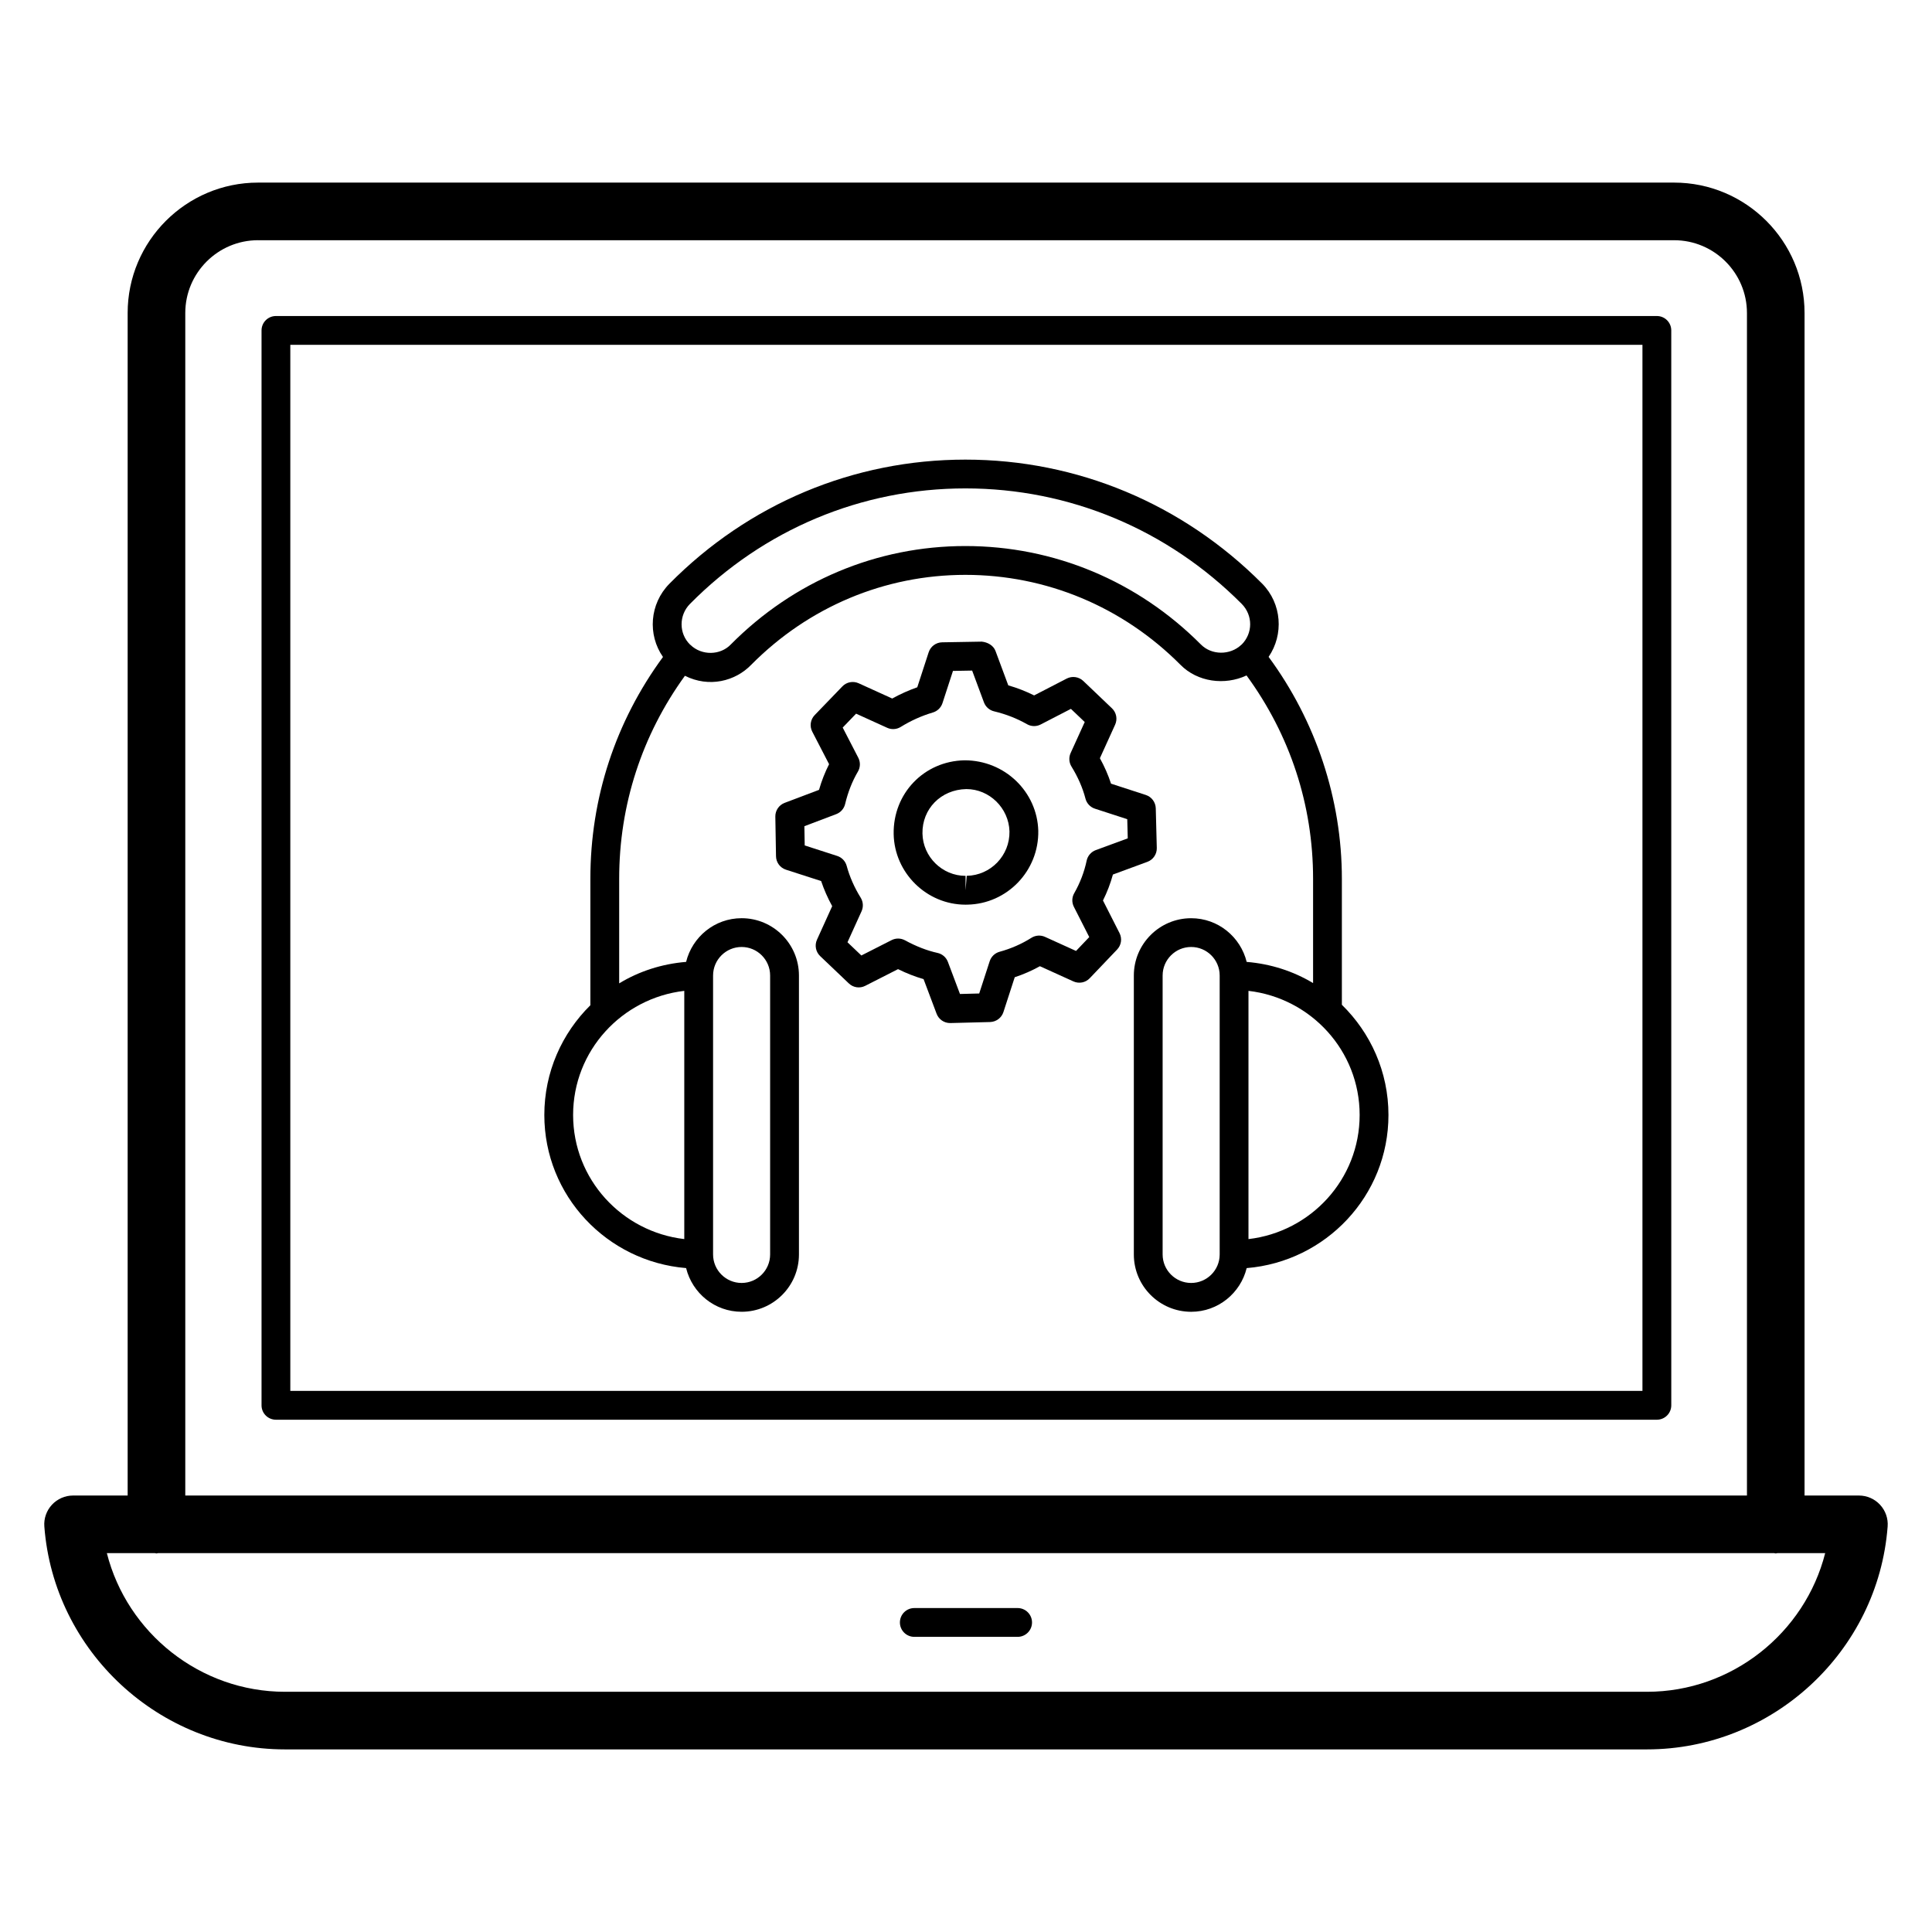 <?xml version="1.0" encoding="UTF-8"?>
<!-- Uploaded to: ICON Repo, www.iconrepo.com, Generator: ICON Repo Mixer Tools -->
<svg fill="#000000" width="800px" height="800px" version="1.1" viewBox="144 144 512 512" xmlns="http://www.w3.org/2000/svg">
 <g>
  <path d="m177.83 226.95v313.38h-14.469c-2.125 0-4.152 0.887-5.598 2.445-1.445 1.559-2.176 3.644-2.012 5.762 2.504 33.121 30.52 59.07 63.773 59.07h360.94c33.254 0 61.27-25.941 63.781-59.07 0.164-2.117-0.566-4.203-2.012-5.762s-3.473-2.445-5.598-2.445h-14.41v-313.38c0-19.055-15.508-34.559-34.566-34.559h-375.26c-19.062-0.004-34.57 15.504-34.57 34.559zm402.64 365.39h-360.94c-22.5 0-41.844-15.586-47.211-36.742h12.742c0.141 0.008 0.262 0.082 0.406 0.082 0.145 0 0.266-0.074 0.406-0.082h428.32c0.141 0.008 0.262 0.082 0.406 0.082 0.145 0 0.266-0.074 0.406-0.082h12.684c-5.371 21.156-24.715 36.742-47.215 36.742zm-368.07-384.68h375.26c10.645 0 19.301 8.656 19.301 19.293v313.38l-413.86-0.004v-313.38c0-10.641 8.652-19.293 19.301-19.293z"/>
  <path d="m217.12 520.24h365.97c2.109 0 3.816-1.707 3.816-3.816l-0.004-284.86c0-2.109-1.707-3.816-3.816-3.816h-365.96c-2.109 0-3.816 1.707-3.816 3.816v284.86c-0.004 2.109 1.703 3.816 3.816 3.816zm3.816-284.86h358.33v277.22h-358.33z"/>
  <path d="m413.68 570.15h-27.379c-2.109 0-3.816 1.707-3.816 3.816s1.707 3.816 3.816 3.816h27.379c2.109 0 3.816-1.707 3.816-3.816 0.004-2.109-1.707-3.816-3.816-3.816z"/>
  <path d="m499.61 410.28v-33.41c0-21.113-6.918-41.836-19.418-58.793 4.055-5.914 3.516-14.098-1.691-19.391-21.117-21.207-49.059-32.883-78.66-32.883-29.609 0-57.469 11.68-78.445 32.898-5.258 5.34-5.801 13.52-1.699 19.402-12.555 17.102-19.242 37.328-19.242 58.77v33.523c-7.519 7.422-12.203 17.711-12.203 29.086 0 21.414 16.598 38.844 37.574 40.574 1.629 6.629 7.582 11.578 14.711 11.578 8.379 0 15.191-6.812 15.191-15.184v-73.926c0-8.379-6.812-15.191-15.191-15.191-7.129 0-13.078 4.949-14.711 11.578-6.457 0.531-12.477 2.496-17.738 5.691v-27.727c0-19.605 6.059-38.098 17.422-53.785 6.383 3.203 13.332 1.469 17.578-2.922 15.223-15.363 35.379-23.824 56.75-23.824 21.445 0 41.688 8.461 56.977 23.816 4.531 4.613 11.781 5.535 17.527 2.84 11.504 15.73 17.637 34.258 17.637 53.875v27.652c-5.231-3.144-11.195-5.086-17.598-5.613-1.633-6.633-7.582-11.578-14.711-11.578-8.379 0-15.191 6.812-15.191 15.191v73.926c0 8.371 6.812 15.184 15.191 15.184 7.129 0 13.082-4.949 14.711-11.578 20.977-1.73 37.574-19.16 37.574-40.574 0-11.449-4.746-21.777-12.344-29.207zm-203.73 29.199c0-17.039 12.93-30.969 29.461-32.891v65.781c-16.531-1.918-29.461-15.852-29.461-32.891zm44.652-44.52c4.168 0 7.559 3.391 7.559 7.559v73.926c0 4.168-3.391 7.551-7.559 7.551-4.168 0-7.559-3.383-7.559-7.551v-73.926c0-4.164 3.394-7.559 7.559-7.559zm121.71-80.172c-16.75-16.816-38.914-26.082-62.402-26.082-23.43 0-45.512 9.266-62.207 26.121-2.75 2.844-7.652 2.988-10.672 0.066-0.012-0.012-0.02-0.027-0.031-0.039-0.02-0.016-0.047-0.02-0.066-0.035-2.981-2.926-2.977-7.766-0.031-10.762 19.523-19.746 45.457-30.625 73.012-30.625 27.559 0 53.578 10.875 73.234 30.617 2.984 3.039 2.965 7.769-0.023 10.766-0.027 0.02-0.059 0.02-0.082 0.043-0.016 0.012-0.02 0.027-0.035 0.039-2.934 2.781-7.852 2.781-10.695-0.109zm-2.574 169.21c-4.168 0-7.559-3.383-7.559-7.551v-73.926c0-4.168 3.391-7.559 7.559-7.559s7.559 3.391 7.559 7.559v73.926c0 4.168-3.391 7.551-7.559 7.551zm15.191-11.625v-65.785c16.531 1.922 29.461 15.852 29.461 32.891 0 17.039-12.926 30.973-29.461 32.895z"/>
  <path d="m436.3 382.64c1.102-2.207 1.984-4.512 2.633-6.879l9.133-3.363c1.535-0.559 2.535-2.043 2.496-3.676l-0.27-10.512c-0.047-1.617-1.098-3.035-2.641-3.535l-9.215-2.996c-0.746-2.289-1.738-4.547-2.953-6.746l4.039-8.887c0.672-1.477 0.336-3.219-0.844-4.34l-7.598-7.246c-1.172-1.117-2.938-1.371-4.383-0.633l-8.641 4.465c-2.16-1.082-4.457-1.977-6.852-2.668l-3.379-9.094c-0.566-1.52-2.117-2.332-3.644-2.488l-10.512 0.18c-1.625 0.031-3.055 1.09-3.562 2.641l-3.019 9.273c-2.281 0.805-4.504 1.797-6.641 2.981l-8.887-4.039c-1.469-0.664-3.207-0.344-4.324 0.828l-7.328 7.598c-1.141 1.18-1.402 2.945-0.648 4.398l4.457 8.617c-1.082 2.125-1.977 4.398-2.668 6.805l-9.117 3.449c-1.5 0.574-2.488 2.027-2.461 3.637l0.18 10.512c0.031 1.633 1.09 3.062 2.648 3.562l9.312 3.004c0.754 2.258 1.738 4.488 2.93 6.656l-4.031 8.887c-0.672 1.484-0.336 3.219 0.844 4.348l7.598 7.238c1.164 1.125 2.93 1.379 4.359 0.633l8.676-4.414c2.289 1.125 4.555 2.004 6.769 2.641l3.449 9.168c0.559 1.492 1.984 2.477 3.57 2.477h0.098l10.512-0.27c1.617-0.047 3.035-1.098 3.535-2.641l2.996-9.23c2.305-0.762 4.562-1.75 6.672-2.922l8.871 4.023c1.469 0.672 3.227 0.344 4.34-0.844l7.246-7.598c1.117-1.172 1.379-2.914 0.641-4.359zm-4.328-10.547c-0.633 3.004-1.746 5.902-3.289 8.609-0.641 1.109-0.68 2.477-0.09 3.621l4.07 8.012-3.504 3.676-8.215-3.727c-1.18-0.535-2.535-0.434-3.621 0.254-2.551 1.617-5.457 2.883-8.402 3.684-1.246 0.336-2.238 1.273-2.641 2.504l-2.781 8.559-5.098 0.133-3.199-8.5c-0.453-1.215-1.5-2.117-2.766-2.387-2.719-0.598-5.621-1.715-8.609-3.34-1.098-0.594-2.406-0.625-3.547-0.047l-8.012 4.07-3.676-3.504 3.727-8.215c0.527-1.164 0.441-2.504-0.223-3.586-1.691-2.727-2.938-5.57-3.719-8.445-0.336-1.246-1.281-2.238-2.512-2.633l-8.609-2.781-0.09-5.098 8.445-3.199c1.18-0.449 2.066-1.453 2.356-2.691 0.754-3.144 1.887-6.031 3.379-8.566 0.672-1.133 0.707-2.527 0.105-3.691l-4.129-7.992 3.547-3.684 8.238 3.742c1.172 0.535 2.504 0.441 3.586-0.223 2.684-1.664 5.555-2.953 8.527-3.832 1.199-0.359 2.152-1.281 2.543-2.481l2.781-8.535 5.082-0.09 3.125 8.414c0.441 1.191 1.453 2.094 2.699 2.387 3.133 0.746 6.055 1.895 8.699 3.398 1.117 0.648 2.496 0.68 3.644 0.082l8.008-4.137 3.66 3.488-3.734 8.215c-0.527 1.156-0.441 2.504 0.223 3.586 1.707 2.766 2.961 5.621 3.711 8.508 0.328 1.254 1.273 2.258 2.512 2.66l8.559 2.781 0.133 5.078-8.477 3.117c-1.234 0.461-2.152 1.52-2.418 2.805z"/>
  <path d="m399.63 345.49h-0.008c-10.727 0.195-18.98 8.773-18.793 19.539 0.195 10.316 8.746 18.719 19.055 18.719 0.031 0 0.453-0.008 0.477-0.008 10.547-0.195 18.98-8.961 18.793-19.574-0.281-10.297-8.824-18.676-19.523-18.676zm0.559 30.613-0.305 3.824v-3.816c-6.18 0-11.309-5.039-11.422-11.227-0.113-6.477 4.848-11.645 11.637-11.77 6.129 0 11.25 5.055 11.422 11.219 0.113 6.375-4.957 11.652-11.332 11.77z"/>
 </g>
</svg>